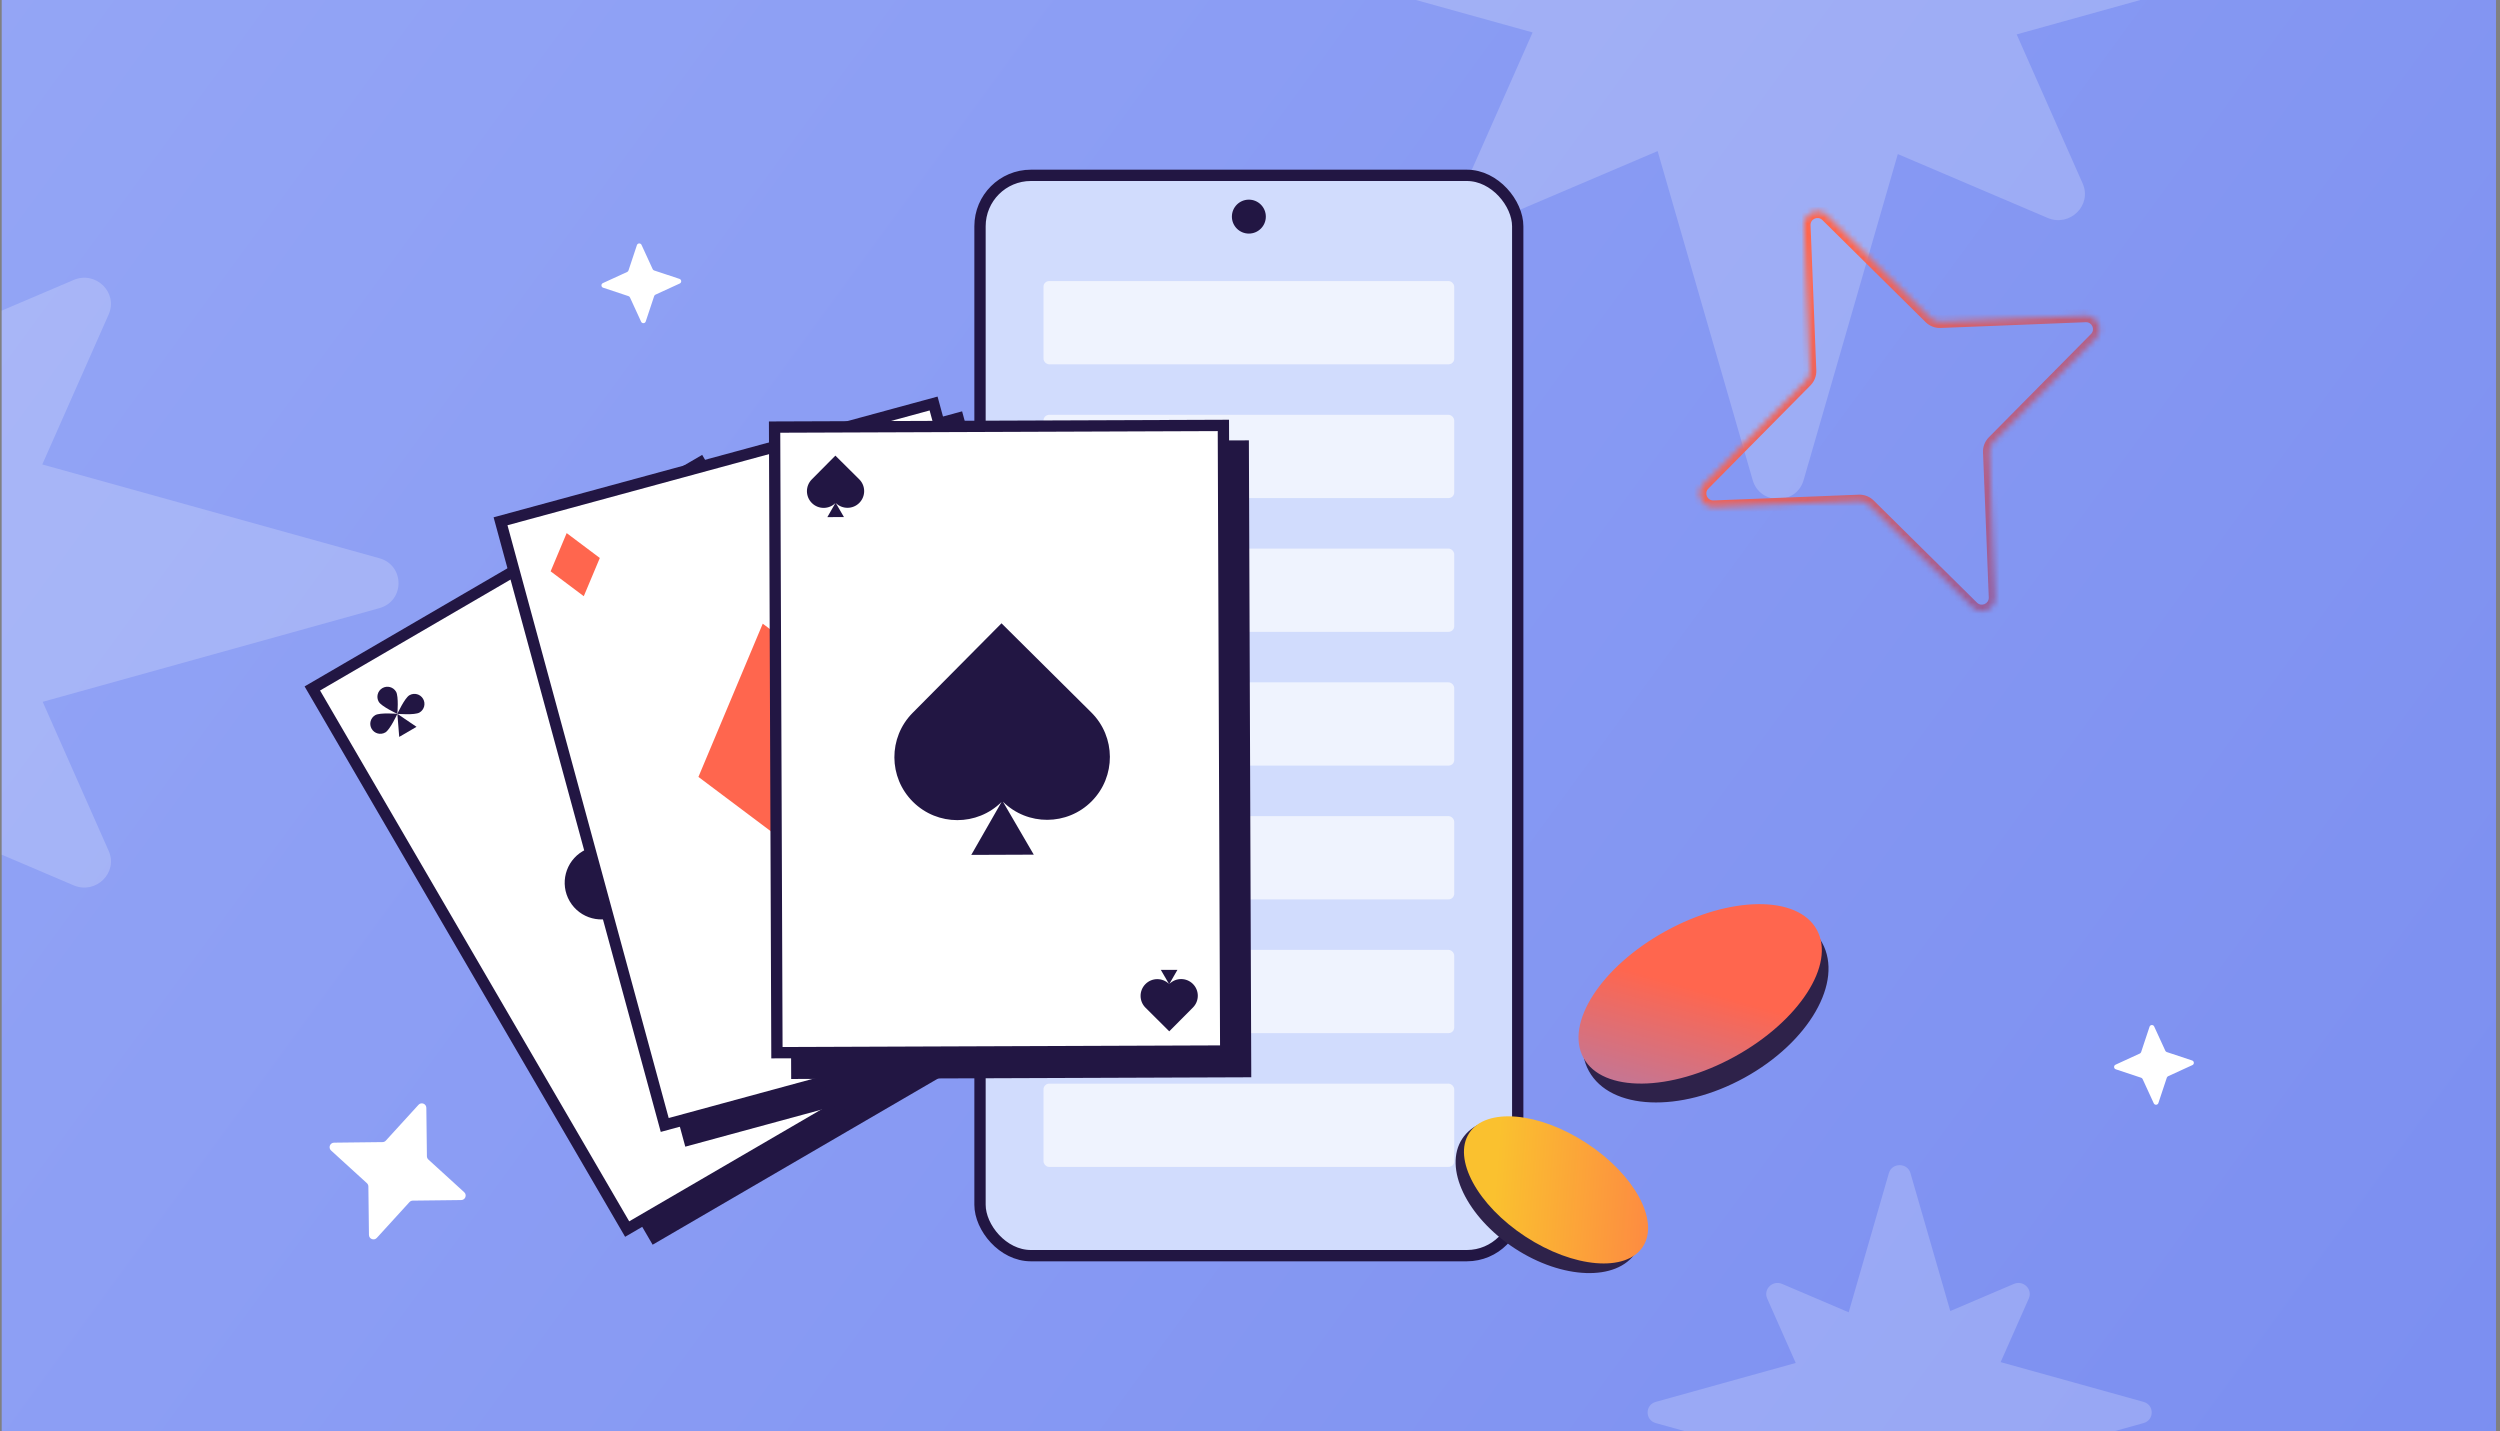 <svg width="442" height="253" viewBox="0 0 442 253" fill="none" xmlns="http://www.w3.org/2000/svg">
<rect x="0" y="0" width="442" height="253" fill="#808080" stroke="none"/>
<g clip-path="url(#clip0_10866_9742)">
<rect width="441" height="253" transform="translate(0.299)" fill="url(#paint0_linear_10866_9742)"/>
<path fill-rule="evenodd" clip-rule="evenodd" d="M344.812 231.788L356.068 226.991C357.72 226.287 359.412 227.928 358.696 229.569L353.714 240.824L378.975 247.852C380.906 248.379 380.906 251.074 378.975 251.602L353.745 258.621L358.696 269.804C359.412 271.425 357.74 273.086 356.068 272.382L344.833 267.594L337.772 292.033C337.235 293.927 334.488 293.927 333.95 292.033L326.825 267.37L315.064 272.382C313.412 273.086 311.72 271.445 312.436 269.804L317.451 258.475L292.747 251.602C290.816 251.074 290.816 248.379 292.747 247.852L317.483 240.97L312.436 229.569C311.72 227.948 313.392 226.287 315.064 226.991L326.845 232.012L333.95 207.421C334.488 205.526 337.235 205.526 337.772 207.421L344.812 231.788Z" fill="white" fill-opacity="0.2"/>
<path fill-rule="evenodd" clip-rule="evenodd" d="M335.485 -57.193L362.025 -68.504C365.92 -70.162 369.91 -66.293 368.22 -62.424L356.473 -35.885L416.043 -19.313C420.595 -18.069 420.595 -11.713 416.043 -10.47L356.548 6.082L368.22 32.452C369.91 36.275 365.967 40.189 362.025 38.531L335.534 27.241L318.884 84.867C317.617 89.335 311.139 89.335 309.872 84.867L293.069 26.711L265.335 38.531C261.44 40.189 257.45 36.321 259.14 32.452L270.965 5.736L212.713 -10.47C208.161 -11.713 208.161 -18.069 212.713 -19.313L271.04 -35.539L259.14 -62.424C257.45 -66.247 261.393 -70.162 265.335 -68.504L293.118 -56.663L309.872 -114.649C311.139 -119.117 317.617 -119.117 318.884 -114.649L335.485 -57.193Z" fill="white" fill-opacity="0.2"/>
<path fill-rule="evenodd" clip-rule="evenodd" d="M-13.515 60.807L13.025 49.496C16.92 47.838 20.91 51.707 19.22 55.576L7.473 82.115L67.043 98.687C71.596 99.931 71.596 106.287 67.043 107.53L7.548 124.082L19.22 150.452C20.91 154.275 16.967 158.189 13.025 156.531L-13.466 145.241L-30.116 202.867C-31.383 207.335 -37.861 207.335 -39.128 202.867L-55.931 144.711L-83.665 156.531C-87.56 158.189 -91.55 154.321 -89.86 150.452L-78.035 123.736L-136.287 107.53C-140.839 106.287 -140.839 99.931 -136.287 98.687L-77.96 82.461L-89.86 55.576C-91.55 51.753 -87.607 47.838 -83.665 49.496L-55.882 61.337L-39.128 3.351C-37.861 -1.117 -31.383 -1.117 -30.116 3.351L-13.515 60.807Z" fill="white" fill-opacity="0.2"/>
<path d="M75.738 205.009L82.073 210.785C82.604 211.269 82.271 212.158 81.546 212.17L72.973 212.271C72.756 212.273 72.546 212.367 72.394 212.531L66.617 218.864C66.133 219.394 65.244 219.062 65.231 218.336L65.129 209.766C65.127 209.549 65.033 209.339 64.869 209.186L58.534 203.41C58.003 202.925 58.336 202.036 59.062 202.024L67.634 201.923C67.851 201.922 68.061 201.827 68.213 201.663L73.99 195.331C74.474 194.8 75.363 195.133 75.376 195.858L75.478 204.429C75.48 204.646 75.574 204.856 75.738 205.009Z" fill="white"/>
<path d="M115.654 47.819L120.137 49.307C120.512 49.432 120.544 49.954 120.181 50.123L115.889 52.094C115.78 52.143 115.695 52.238 115.655 52.355L114.166 56.836C114.041 57.212 113.519 57.244 113.35 56.881L111.379 52.59C111.33 52.481 111.235 52.396 111.118 52.356L106.635 50.868C106.26 50.743 106.228 50.221 106.591 50.052L110.883 48.081C110.992 48.032 111.077 47.937 111.117 47.82L112.606 43.339C112.731 42.963 113.253 42.931 113.421 43.294L115.393 47.585C115.442 47.694 115.537 47.779 115.654 47.819Z" fill="white"/>
<path d="M383.089 186.004L387.572 187.493C387.948 187.618 387.98 188.14 387.617 188.308L383.324 190.279C383.216 190.329 383.131 190.423 383.091 190.54L381.602 195.022C381.477 195.397 380.955 195.429 380.786 195.067L378.814 190.775C378.765 190.666 378.671 190.582 378.554 190.542L374.071 189.053C373.695 188.928 373.663 188.406 374.026 188.238L378.319 186.266C378.427 186.217 378.512 186.123 378.552 186.006L380.041 181.524C380.166 181.148 380.688 181.117 380.857 181.479L382.829 185.771C382.878 185.879 382.972 185.964 383.089 186.004Z" fill="white"/>
<mask id="path-7-inside-1_10866_9742" fill="white">
<path d="M352.45 78.137L370.517 59.869C372.03 58.337 370.898 55.728 368.724 55.803L343.051 56.822C342.402 56.851 341.758 56.601 341.276 56.133L323.008 38.067C321.476 36.553 318.866 37.686 318.942 39.86L319.961 65.532C319.99 66.182 319.74 66.826 319.272 67.308L301.205 85.576C299.692 87.108 300.824 89.717 302.998 89.642L328.671 88.623C329.32 88.594 329.964 88.844 330.446 89.312L348.714 107.378C350.246 108.892 352.856 107.759 352.78 105.585L351.761 79.913C351.732 79.263 351.982 78.62 352.45 78.137Z"/>
</mask>
<path d="M352.45 78.137L351.614 77.327L351.622 77.319L352.45 78.137ZM370.517 59.869L371.345 60.688L371.344 60.688L370.517 59.869ZM368.724 55.803L368.678 54.64L368.683 54.64L368.724 55.803ZM343.051 56.822L342.999 55.659L343.005 55.659L343.051 56.822ZM341.276 56.133L340.465 56.969L340.457 56.961L341.276 56.133ZM323.008 38.067L323.826 37.239L323.826 37.239L323.008 38.067ZM318.942 39.86L317.778 39.906L317.778 39.9L318.942 39.86ZM319.961 65.532L318.798 65.584L318.797 65.579L319.961 65.532ZM319.272 67.308L320.107 68.119L320.1 68.126L319.272 67.308ZM301.205 85.576L300.377 84.757L300.378 84.757L301.205 85.576ZM302.998 89.642L303.044 90.805L303.039 90.805L302.998 89.642ZM328.671 88.623L328.722 89.786L328.717 89.786L328.671 88.623ZM330.446 89.312L331.257 88.476L331.265 88.484L330.446 89.312ZM348.714 107.378L347.896 108.206L347.895 108.206L348.714 107.378ZM352.78 105.585L353.943 105.539L353.944 105.545L352.78 105.585ZM351.761 79.913L352.924 79.861L352.925 79.867L351.761 79.913ZM351.622 77.319L369.689 59.051L371.344 60.688L353.278 78.956L351.622 77.319ZM369.688 59.051C370.462 58.268 369.885 56.928 368.764 56.967L368.683 54.64C371.911 54.528 373.598 58.407 371.345 60.688L369.688 59.051ZM368.77 56.967L343.097 57.986L343.005 55.659L368.678 54.64L368.77 56.967ZM343.103 57.985C342.121 58.029 341.169 57.652 340.465 56.969L342.087 55.298C342.347 55.551 342.682 55.673 342.999 55.659L343.103 57.985ZM340.457 56.961L322.189 38.895L323.826 37.239L342.094 55.306L340.457 56.961ZM322.189 38.895C321.406 38.122 320.066 38.699 320.105 39.819L317.778 39.9C317.666 36.673 321.545 34.985 323.826 37.239L322.189 38.895ZM320.105 39.814L321.124 65.486L318.797 65.579L317.778 39.906L320.105 39.814ZM321.124 65.481C321.167 66.463 320.79 67.415 320.107 68.118L318.436 66.497C318.689 66.236 318.812 65.901 318.798 65.584L321.124 65.481ZM320.1 68.126L302.033 86.394L300.378 84.757L318.444 66.489L320.1 68.126ZM302.034 86.394C301.26 87.177 301.837 88.517 302.958 88.478L303.039 90.805C299.811 90.918 298.124 87.038 300.377 84.757L302.034 86.394ZM302.952 88.478L328.625 87.46L328.717 89.786L303.044 90.805L302.952 88.478ZM328.619 87.46C329.601 87.416 330.553 87.793 331.257 88.476L329.635 90.147C329.374 89.894 329.04 89.772 328.722 89.786L328.619 87.46ZM331.265 88.484L349.533 106.55L347.895 108.206L329.627 90.139L331.265 88.484ZM349.532 106.55C350.315 107.323 351.655 106.747 351.616 105.626L353.944 105.545C354.056 108.772 350.177 110.46 347.896 108.206L349.532 106.55ZM351.617 105.631L350.598 79.959L352.925 79.867L353.943 105.539L351.617 105.631ZM350.598 79.964C350.554 78.983 350.932 78.03 351.614 77.327L353.286 78.948C353.032 79.209 352.91 79.544 352.924 79.861L350.598 79.964Z" fill="url(#paint1_linear_10866_9742)" mask="url(#path-7-inside-1_10866_9742)"/>
<rect x="173.266" y="31" width="95.067" height="191" rx="9" fill="#D1DCFD" stroke="#221643" stroke-width="2"/>
<circle cx="220.799" cy="38.298" r="3" fill="#221643"/>
<rect opacity="0.76" x="184.49" y="49.69" width="72.617" height="14.719" rx="1" fill="#F8FAFE"/>
<rect opacity="0.76" x="184.49" y="73.34" width="72.617" height="14.719" rx="1" fill="#F8FAFE"/>
<rect opacity="0.76" x="184.49" y="96.99" width="72.617" height="14.719" rx="1" fill="#F8FAFE"/>
<rect opacity="0.76" x="184.49" y="120.641" width="72.617" height="14.719" rx="1" fill="#F8FAFE"/>
<rect opacity="0.76" x="184.49" y="144.291" width="72.617" height="14.719" rx="1" fill="#F8FAFE"/>
<rect opacity="0.76" x="184.49" y="167.941" width="72.617" height="14.719" rx="1" fill="#F8FAFE"/>
<rect opacity="0.76" x="184.49" y="191.592" width="72.617" height="14.719" rx="1" fill="#F8FAFE"/>
<path d="M129.009 81.821L58.715 122.757L115.385 220.066L185.679 179.13L129.009 81.821Z" fill="#221643"/>
<path d="M110.882 217.3L55.219 121.719L123.785 81.789L179.448 177.369L110.882 217.3Z" fill="white" stroke="#221643" stroke-width="2"/>
<path d="M70.254 126.207C70.254 126.207 70.516 123.141 70.024 122.297C69.532 121.452 68.449 121.167 67.604 121.658C66.759 122.151 66.474 123.234 66.966 124.078C67.458 124.923 70.254 126.207 70.254 126.207Z" fill="#221643"/>
<path d="M70.254 126.208C70.254 126.208 67.189 125.946 66.344 126.437C65.499 126.93 65.214 128.013 65.706 128.857C66.198 129.702 67.281 129.988 68.126 129.496C68.971 129.004 70.254 126.208 70.254 126.208Z" fill="#221643"/>
<path d="M74.165 125.977C73.32 126.469 70.254 126.207 70.254 126.207C70.254 126.207 71.538 123.411 72.383 122.919C73.228 122.426 74.311 122.712 74.803 123.557C75.295 124.402 75.01 125.485 74.165 125.977Z" fill="#221643"/>
<path d="M70.582 130.285L70.255 126.207L73.64 128.503L70.582 130.285Z" fill="#221643"/>
<path d="M165.871 173.844C165.871 173.844 168.665 175.132 169.156 175.977C169.647 176.823 169.359 177.906 168.514 178.397C167.669 178.888 166.586 178.6 166.095 177.755C165.604 176.909 165.871 173.844 165.871 173.844Z" fill="#221643"/>
<path d="M165.87 173.844C165.87 173.844 164.582 176.638 163.737 177.129C162.892 177.62 161.809 177.332 161.318 176.487C160.827 175.642 161.115 174.559 161.959 174.068C162.805 173.577 165.87 173.844 165.87 173.844Z" fill="#221643"/>
<path d="M168.004 170.559C167.159 171.049 165.871 173.844 165.871 173.844C165.871 173.844 168.936 174.11 169.782 173.619C170.627 173.128 170.914 172.046 170.423 171.2C169.932 170.355 168.849 170.067 168.004 170.559Z" fill="#221643"/>
<path d="M162.488 171.543L165.871 173.844L165.549 169.766L162.488 171.543Z" fill="#221643"/>
<path d="M117.379 149.628C117.379 149.628 118.339 138.398 116.538 135.305C114.735 132.21 110.767 131.164 107.673 132.965C104.578 134.769 103.533 138.737 105.334 141.83C107.137 144.926 117.379 149.628 117.379 149.628Z" fill="#221643"/>
<path d="M117.381 149.63C117.381 149.63 106.151 148.67 103.058 150.471C99.963 152.274 98.917 156.243 100.718 159.336C102.522 162.431 106.49 163.477 109.583 161.675C112.679 159.872 117.381 149.63 117.381 149.63Z" fill="#221643"/>
<path d="M131.704 148.787C128.611 150.588 117.382 149.628 117.382 149.628C117.382 149.628 122.084 139.385 125.179 137.582C128.274 135.779 132.241 136.826 134.044 139.922C135.845 143.015 134.8 146.983 131.704 148.787Z" fill="#221643"/>
<path d="M118.579 164.564L117.382 149.629L129.782 158.036L118.579 164.564Z" fill="#221643"/>
<path d="M170.1 72.723L91.606 94.071L121.159 202.732L199.653 181.384L170.1 72.723Z" fill="#221643"/>
<path d="M117.523 198.894L88.495 92.163L165.059 71.34L194.088 178.07L117.523 198.894Z" fill="white" stroke="#221643" stroke-width="2"/>
<path d="M106.048 98.652L100.188 94.252L97.352 101.01L103.211 105.41L106.048 98.652Z" fill="#FF664E"/>
<path d="M186.386 170.531L180.526 166.131L177.689 172.889L183.549 177.289L186.386 170.531Z" fill="#FF664E"/>
<path d="M158.346 127.906L134.854 110.265L123.482 137.358L146.975 154.998L158.346 127.906Z" fill="#FF664E"/>
<path d="M220.802 77.854L139.457 78.159L139.88 190.766L221.225 190.461L220.802 77.854Z" fill="#221643"/>
<path d="M137.362 186.118L136.947 75.511L216.292 75.214L216.707 185.821L137.362 186.118Z" fill="white" stroke="#221643" stroke-width="2"/>
<path d="M147.761 88.927C148.916 90.073 150.782 90.065 151.928 88.91L151.928 88.909C153.075 87.754 153.067 85.887 151.912 84.741L147.695 80.555L143.525 84.758C142.374 85.917 142.382 87.788 143.54 88.937C144.692 90.08 146.548 90.08 147.698 88.942L146.276 91.427L149.21 91.416L147.761 88.927Z" fill="#221643"/>
<path d="M177.313 141.731C181.663 146.046 188.691 146.015 193.007 141.666L193.009 141.662C197.326 137.311 197.296 130.282 192.946 125.964L177.064 110.199L161.358 126.029C157.026 130.392 157.053 137.44 161.418 141.768C165.755 146.074 172.744 146.073 177.078 141.787L171.721 151.147L182.771 151.103L177.313 141.731Z" fill="#221643"/>
<path d="M206.737 173.967C207.884 172.814 209.75 172.81 210.904 173.958L210.904 173.959C212.058 175.106 212.062 176.973 210.914 178.126L206.724 182.339L202.527 178.163C201.369 177.012 201.365 175.141 202.516 173.984C203.66 172.833 205.516 172.822 206.674 173.953L205.236 171.476L208.17 171.469L206.737 173.967Z" fill="#221643"/>
<path d="M321.286 167.175C322.952 170.205 322.512 174.209 320.12 178.36C317.739 182.493 313.499 186.607 307.938 189.665C302.377 192.723 296.631 194.099 291.866 193.896C287.08 193.693 283.462 191.92 281.796 188.889C280.13 185.859 280.57 181.854 282.962 177.703C285.343 173.571 289.583 169.456 295.144 166.398C300.705 163.341 306.451 161.965 311.216 162.167C316.002 162.371 319.62 164.144 321.286 167.175Z" fill="#2E224A" stroke="#2E224A" stroke-width="2"/>
<ellipse cx="300.591" cy="175.716" rx="23.533" ry="12.661" transform="rotate(-28.805 300.591 175.716)" fill="url(#paint2_linear_10866_9742)"/>
<ellipse cx="273.871" cy="211.384" rx="18.346" ry="11.129" transform="rotate(33.21 273.871 211.384)" fill="#2E224A"/>
<ellipse cx="275.105" cy="210.373" rx="18.346" ry="9.871" transform="rotate(33.21 275.105 210.373)" fill="url(#paint3_linear_10866_9742)"/>
</g>
<defs>
<linearGradient id="paint0_linear_10866_9742" x1="642.5" y1="414.5" x2="-96.74" y2="-126.923" gradientUnits="userSpaceOnUse">
<stop stop-color="#6F83EE"/>
<stop offset="0.998" stop-color="#9BACF7"/>
</linearGradient>
<linearGradient id="paint1_linear_10866_9742" x1="392.405" y1="132.41" x2="309.884" y2="62.644" gradientUnits="userSpaceOnUse">
<stop stop-color="#4656D7"/>
<stop offset="1" stop-color="#FF664E"/>
</linearGradient>
<linearGradient id="paint2_linear_10866_9742" x1="316.178" y1="158.821" x2="267.998" y2="208.087" gradientUnits="userSpaceOnUse">
<stop offset="0.323" stop-color="#FF664E"/>
<stop offset="1" stop-color="#758BF2"/>
</linearGradient>
<linearGradient id="paint3_linear_10866_9742" x1="367.358" y1="155.718" x2="249.899" y2="220.295" gradientUnits="userSpaceOnUse">
<stop offset="0.531" stop-color="#FF664E"/>
<stop offset="0.88" stop-color="#FAC12F"/>
</linearGradient>
<clipPath id="clip0_10866_9742">
<rect width="441" height="253" fill="white" transform="translate(0.299)"/>
</clipPath>
</defs>
</svg>

